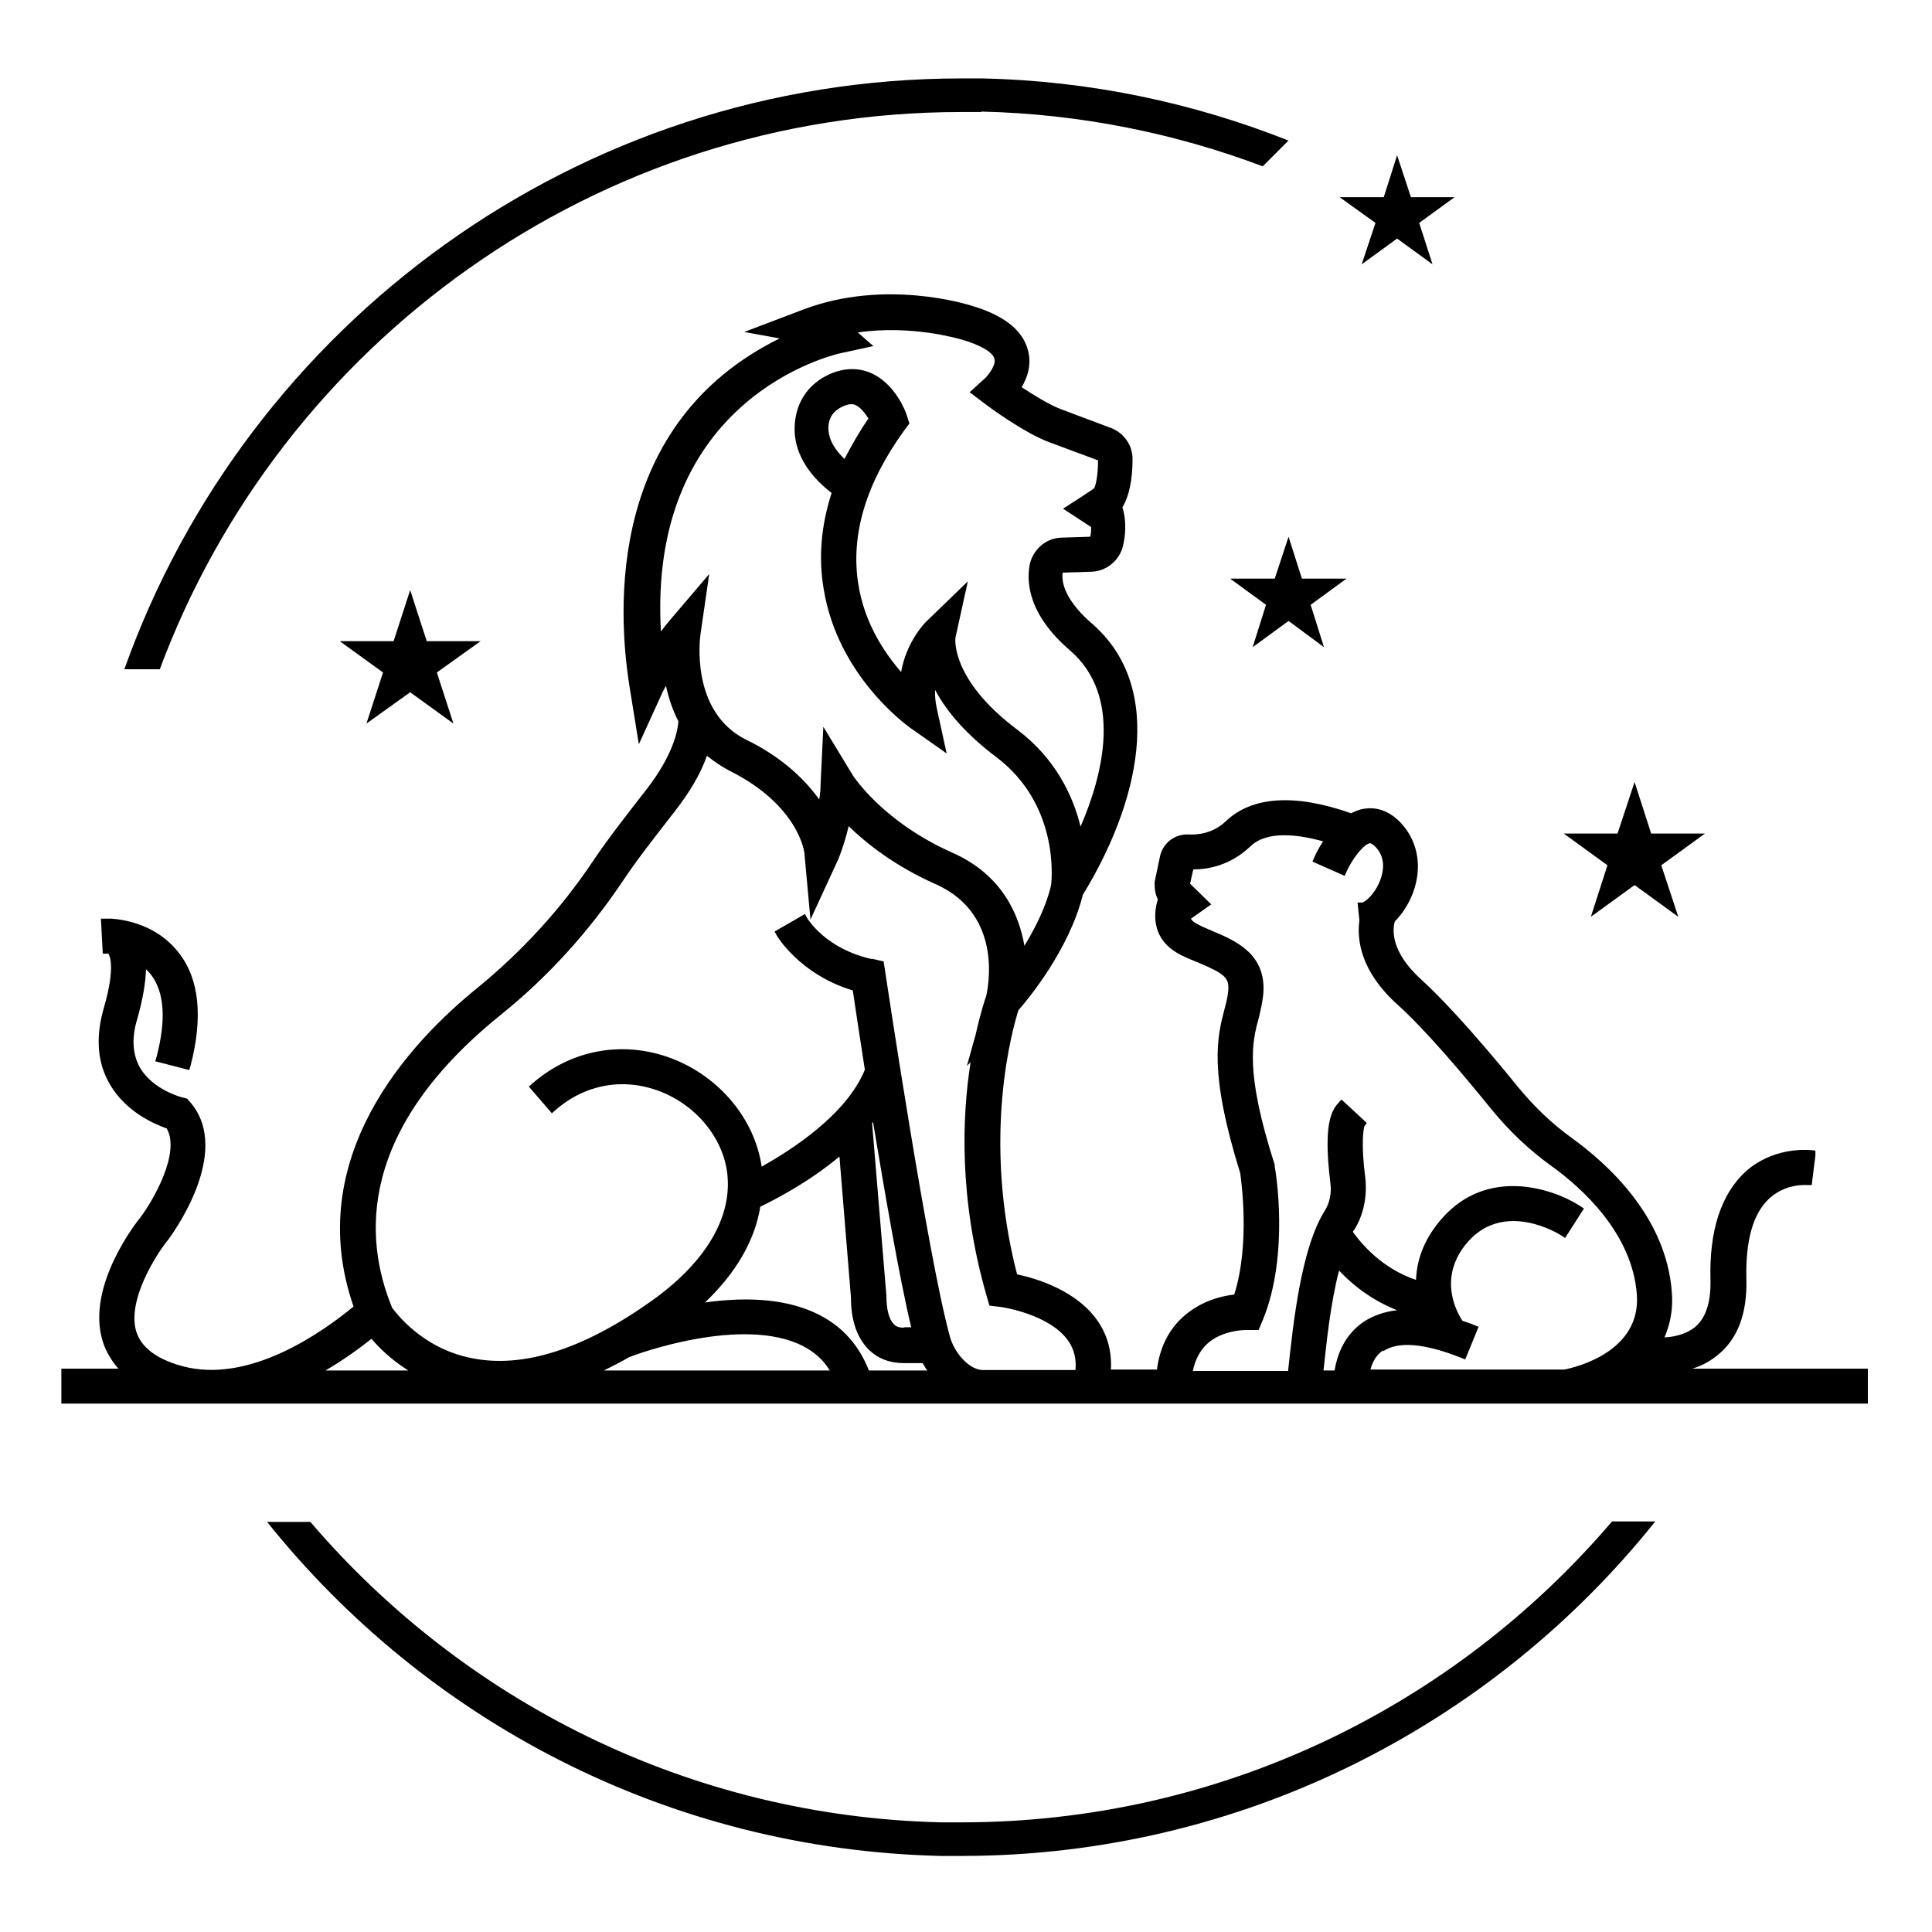 <svg xmlns="http://www.w3.org/2000/svg" version="1.1" xmlns:xlink="http://www.w3.org/1999/xlink" width="512" height="512"><svg width="512" height="512" viewBox="0 0 512 512" fill="none" xmlns="http://www.w3.org/2000/svg">
<path d="M446.589 363.197C449.516 362.587 452.442 361.368 455.125 359.173C460.49 354.905 463.051 348.076 462.807 339.053C462.563 328.81 464.515 321.615 468.904 317.591C473.294 313.567 478.66 314.055 478.904 314.055H480.123L481.098 306.251V304.909L479.879 304.787C478.172 304.666 469.636 304.178 462.563 310.519C456.101 316.494 452.93 326.127 453.296 339.175C453.418 345.15 452.077 349.296 449.15 351.735C446.833 353.564 443.785 354.295 441.102 354.417C442.687 350.759 443.419 346.735 443.053 342.467C441.59 322.347 425.859 308.324 416.592 301.617C411.348 297.837 406.593 293.325 402.203 287.96C394.886 278.936 384.399 266.62 376.595 259.547C368.425 252.109 369.035 246.256 369.645 244.183C371.718 242.11 373.303 239.549 374.4 236.744C376.961 230.038 375.863 223.209 371.474 218.331C367.815 214.307 364.157 213.941 361.596 214.307C360.499 214.429 359.28 214.917 358.06 215.527C343.183 210.283 331.843 211.015 324.892 217.6C321.356 221.014 317.088 221.258 314.893 221.136C311.357 221.014 308.308 223.331 307.455 226.745L305.991 233.696V234.549C305.991 235.891 306.235 237.11 306.845 238.33C306.235 240.281 305.747 243.085 306.601 246.012C307.211 248.207 308.918 251.133 313.186 253.206C314.649 253.938 316.234 254.548 317.698 255.158C324.648 258.084 325.746 259.182 325.502 262.474C325.38 264.059 325.014 265.522 324.526 267.352C322.575 274.79 320.258 283.936 328.672 310.884C328.916 312.836 331.355 329.541 327.087 343.077C323.551 343.443 317.82 344.906 313.186 349.296C309.528 352.71 307.333 357.344 306.601 362.953H294.407C294.651 358.319 293.553 354.052 291.115 350.393C285.627 342.101 274.774 338.809 269.531 337.711C260.02 300.885 268.555 271.985 269.897 267.717C272.458 264.791 283.31 251.743 286.969 237.11C301.358 213.698 309.528 182.603 289.285 165.165C283.798 160.409 281.115 155.654 281.603 151.752L289.285 151.508C293.188 151.386 296.602 148.581 297.577 144.801C298.187 142.24 298.675 138.46 297.455 134.436C299.163 131.631 300.138 127.363 300.138 121.632C300.138 118.096 297.943 114.803 294.529 113.462L281.237 108.463C277.945 107.243 273.555 104.439 270.75 102.609C272.214 100.171 273.433 96.756 272.458 92.976C271.116 87.489 265.995 83.465 257.093 80.904C256.239 80.66 234.534 73.831 212.95 82.001L197.22 87.976L206.61 89.684C160.882 112.243 163.564 161.629 166.857 182.115L169.296 197.236L175.637 183.334C175.637 183.334 176.002 182.603 176.49 181.749C177.222 185.163 178.319 188.334 179.783 191.139C179.661 193.333 178.563 199.918 171.247 209.308L170.393 210.405C166.125 215.892 161.248 222.112 157.223 228.087C148.688 240.89 138.323 252.109 126.738 261.62C108.447 276.375 80.035 306.86 93.692 346.247C85.4 353.076 65.89 366.977 48.086 361.978C41.502 360.149 37.477 357.1 36.136 352.954C33.575 344.784 41.258 332.59 44.55 328.566C45.282 327.59 61.744 305.519 50.525 292.227L49.55 291.13L48.086 290.764C48.086 290.764 40.526 288.813 37.112 282.96C35.161 279.546 34.795 275.156 36.38 270.034C37.843 264.791 38.575 260.523 38.697 256.865C39.185 257.352 39.672 257.84 40.038 258.328C43.575 262.962 44.062 270.278 41.502 280.033L41.136 281.253L50.159 283.57L50.525 282.35C53.818 269.546 52.842 259.425 47.355 252.475C41.623 245.036 32.966 243.695 29.551 243.451C28.698 243.451 28.088 243.451 27.966 243.451H26.747L27.234 252.719H28.454H28.698C28.942 252.963 30.771 256.011 27.478 267.23C25.283 274.912 25.771 281.741 29.186 287.472C33.453 294.666 40.77 297.837 44.184 299.056C47.964 305.641 40.282 318.567 37.234 322.591C36.624 323.322 22.601 340.76 27.234 355.515C28.088 358.198 29.551 360.636 31.38 362.709H16.26V371.977H495V362.709H446.345L446.589 363.197ZM354.768 336.614C358.304 340.394 363.426 344.54 370.254 347.223C366.84 347.589 363.791 348.686 361.231 350.393C355.987 354.052 354.28 359.539 353.67 363.197H350.744C351.475 356.368 352.573 345.394 354.89 336.614H354.768ZM366.596 358.076C370.498 355.393 377.571 356.003 387.082 359.783L388.301 360.271L391.838 351.613L390.618 351.125C389.521 350.637 388.545 350.393 387.57 350.028C386.35 348.198 380.619 338.687 389.033 329.054C398.788 318.079 413.055 326.981 413.665 327.347L414.763 328.078L419.762 320.274L418.665 319.542C411.226 314.787 394.033 309.299 382.082 322.957C377.815 327.834 375.498 333.2 375.254 339.175C366.474 336.248 360.987 329.907 358.548 326.493C358.548 326.249 358.792 326.005 358.914 325.883C361.353 321.981 362.328 317.103 361.84 312.348C360.621 302.958 361.353 299.056 361.596 298.446L362.206 297.593L355.499 291.374L354.646 292.349C352.573 294.544 350.744 298.812 352.573 313.567C352.939 316.25 352.329 318.933 350.988 321.006C344.769 331.005 342.696 350.881 341.354 363.319H316.112C316.722 360.392 317.942 358.076 319.649 356.368C323.795 352.344 330.258 352.466 330.258 352.466H333.55L334.769 349.54C341.72 332.346 338.062 310.275 337.818 309.177V308.69C329.892 284.057 331.843 276.131 333.55 269.912C334.038 267.839 334.526 265.888 334.769 263.571C335.745 252.841 327.453 249.304 321.356 246.744C320.015 246.134 318.673 245.646 317.332 244.914C316.478 244.427 315.869 244.061 315.625 243.451L320.99 239.671L315.381 234.184L316.234 230.403C320.015 230.403 325.99 229.428 331.355 224.306C335.745 220.038 344.037 221.136 350.622 222.965C349.28 225.038 348.427 226.867 348.305 227.233L347.817 228.33L356.353 232.111L356.841 231.013C358.304 227.721 361.353 223.697 363.06 223.453C363.304 223.453 363.913 223.819 364.523 224.428C366.718 226.745 367.084 229.794 365.742 233.33C364.279 237.11 361.718 239.061 360.987 239.183H359.767L360.255 243.939C359.523 249.304 360.743 257.596 370.376 266.254C377.815 272.961 387.814 284.789 395.008 293.691C399.886 299.666 405.251 304.787 411.226 309.055C419.153 314.787 432.566 326.737 433.785 343.077C434.883 358.198 417.689 362.344 414.519 362.953H363.182C363.669 361.124 364.645 359.051 366.596 357.832V358.076ZM166.735 359.661C168.808 358.807 196.854 348.564 212.828 356.734C215.877 358.319 218.194 360.392 219.901 363.197H160.028C162.223 362.1 164.418 361.002 166.735 359.661ZM239.534 351.857C238.436 351.857 237.461 351.613 236.851 350.881C235.631 349.662 234.9 347.101 234.9 343.321L231.12 297.715C231.12 297.715 231.242 297.471 231.364 297.349C234.412 315.64 238.314 338.565 241.485 351.735H239.534V351.857ZM186.855 345.15C195.025 337.346 200.025 328.81 201.488 319.786C205.512 317.835 214.292 313.323 222.462 306.495L225.51 343.809C225.51 349.906 227.096 354.539 230.266 357.71C232.705 360.027 235.753 361.246 239.656 361.246H244.533C244.899 361.856 245.265 362.587 245.753 363.197H230.266C227.705 356.612 223.315 351.613 217.096 348.442C209.414 344.54 199.293 343.443 186.977 345.15H186.855ZM231.12 254.182C218.926 251.499 214.17 243.695 213.926 243.329L213.316 242.232L205.268 246.866L205.878 247.963C205.878 247.963 211.853 258.206 225.998 262.474C226.608 266.498 227.705 274.058 229.169 283.326V283.57C224.169 295.642 209.414 304.909 201.854 309.177C200.025 296.617 190.757 285.399 178.075 280.521C165.272 275.644 151.492 278.082 141.127 287.106L140.152 287.96L146.249 295.032L147.224 294.179C155.029 287.35 165.15 285.521 174.783 289.179C184.416 292.837 191.489 301.373 192.708 310.763C194.172 322.469 187.099 334.541 172.466 344.906C154.541 357.588 138.566 362.709 124.909 359.905C111.496 357.222 104.667 347.467 103.935 346.613C96.253 327.956 94.912 299.422 132.713 268.937C145.151 258.938 156.004 246.987 165.15 233.33C169.052 227.477 173.807 221.502 177.953 216.136L178.807 215.039C182.709 210.039 185.636 205.162 187.343 200.284C189.172 201.747 191.123 203.089 193.196 204.186C211.609 213.332 213.194 225.77 213.194 226.257L214.78 243.695L222.096 227.843C222.096 227.843 223.681 224.185 224.901 218.941C229.656 223.575 237.217 229.55 247.947 234.306C266.604 242.598 261.483 263.206 261.361 263.937C261.117 264.547 259.898 268.205 258.556 274.18L256.239 282.472L257.215 281.497C254.898 296.252 254.166 317.835 261.361 343.077L262.215 346.003L265.263 346.369C265.263 346.369 278.433 348.198 283.31 355.637C284.652 357.71 285.261 360.149 285.017 363.075H260.264C256.605 362.831 252.825 358.319 251.728 354.173C245.874 333.078 234.778 258.694 234.656 257.962L234.168 254.792L230.998 254.06L231.12 254.182ZM231.485 91.757L227.339 88.098C241.607 86.025 254.045 89.806 254.654 89.927C259.776 91.391 263.19 93.342 263.556 95.171C263.922 96.756 262.093 99.195 261.117 100.171L256.971 103.951L261.483 107.365C261.483 107.365 271.238 114.682 278.189 117.242L290.993 121.998C290.993 126.876 290.139 129.071 290.017 129.314L289.407 129.802C288.554 130.412 284.774 132.851 283.432 133.704L281.725 134.802L289.163 139.679C289.163 140.533 289.163 141.387 288.92 142.24L281.237 142.484C277.091 142.606 273.555 145.776 272.823 149.922C271.97 155.166 273.067 163.336 283.554 172.36C297.699 184.554 292.212 205.527 286.359 219.063C284.408 211.015 279.774 201.016 269.531 193.333C251.85 180.042 253.191 169.189 253.191 169.067L256.483 154.068L245.387 164.799C245.387 164.799 240.265 169.799 238.802 178.091C234.168 172.725 229.047 164.921 227.461 154.8C225.388 141.874 229.412 128.217 239.534 114.194L240.997 112.243L240.265 109.926C240.021 109.072 237.217 101.634 230.754 98.829C227.339 97.366 223.559 97.488 219.779 99.195C214.414 101.634 211.121 106.268 210.634 112.243C209.902 121.388 216.487 127.607 220.389 130.656C217.584 139.314 216.853 147.849 218.316 156.263C222.096 179.188 240.265 192.114 240.997 192.724L250.874 199.674L248.313 187.968C247.947 186.261 247.704 184.554 247.826 182.847C251.118 189.066 256.605 195.041 264.044 200.65C280.506 213.088 278.799 232.476 278.555 234.549C277.213 240.403 274.165 246.256 271.482 250.646C270.141 242.841 265.873 231.867 252.215 225.892C233.924 217.722 226.242 205.771 226.12 205.649L218.194 192.602L217.462 207.844C217.462 209.186 217.34 210.527 217.096 211.868C212.585 205.528 206 200.04 197.708 196.016C182.831 188.578 185.514 168.945 185.636 168.092L187.953 152.117L177.466 164.433C176.612 165.409 175.88 166.384 175.149 167.36C171.612 105.536 220.633 94.074 222.828 93.586L231.851 91.635L231.485 91.757ZM219.535 113.096C219.657 110.658 220.877 108.828 223.315 107.731C224.169 107.365 224.779 107.121 225.51 107.121C225.998 107.121 226.364 107.121 226.73 107.365C228.193 107.975 229.412 109.804 230.144 110.901C227.705 114.438 225.632 118.096 223.803 121.632C221.608 119.559 219.413 116.633 219.535 113.096ZM108.081 363.197H86.254C91.253 360.27 95.399 357.222 98.448 354.783C100.399 357.1 103.569 360.27 108.203 363.197H108.081Z" fill="black"></path>
<path d="M341.481 142.24L345.017 153.337H356.845L347.334 160.287L350.87 171.506L341.481 164.555L331.969 171.506L335.506 160.287L325.994 153.337H337.822L341.481 142.24Z" fill="black"></path>
<path d="M370.247 41.151L373.905 52.247H385.489L376.1 59.076L379.636 70.05L370.247 63.222L360.857 70.05L364.515 59.076L355.004 52.247H366.71L370.247 41.151Z" fill="black"></path>
<path d="M433.181 207.234L437.571 220.891H451.838L440.254 229.305L444.766 242.963L433.181 234.549L421.597 242.963L425.987 229.305L414.402 220.891H428.669L433.181 207.234Z" fill="black"></path>
<path d="M427.209 403.192C385.505 452.091 323.559 482.942 254.784 482.942C253.077 482.942 251.248 482.942 249.419 482.942C182.351 481.356 122.722 450.627 82.238 403.314H70.775C112.845 455.871 176.864 490.136 249.297 491.843C251.126 491.843 252.955 491.843 254.784 491.843C328.802 491.843 395.382 457.334 438.671 403.192H427.209Z" fill="black"></path>
<path d="M260.009 29.566C286.226 30.175 311.346 35.297 334.637 44.077L341.466 37.248C316.224 27.249 288.909 21.396 260.253 20.786C258.424 20.786 256.595 20.786 254.766 20.786C153.067 20.786 65.513 85.902 32.955 177.358H42.344C74.537 90.902 157.944 29.688 254.766 29.688C256.473 29.688 258.302 29.688 260.131 29.688L260.009 29.566Z" fill="black"></path>
<path d="M108.7 156.384L113.09 169.92H127.357L115.772 178.212L120.162 191.747L108.7 183.455L97.115 191.747L101.505 178.212L90.043 169.92H104.31L108.7 156.384Z" fill="black"></path>
</svg><style>@media (prefers-color-scheme: light) { :root { filter: none; } }
@media (prefers-color-scheme: dark) { :root { filter: invert(100%); } }
</style></svg>